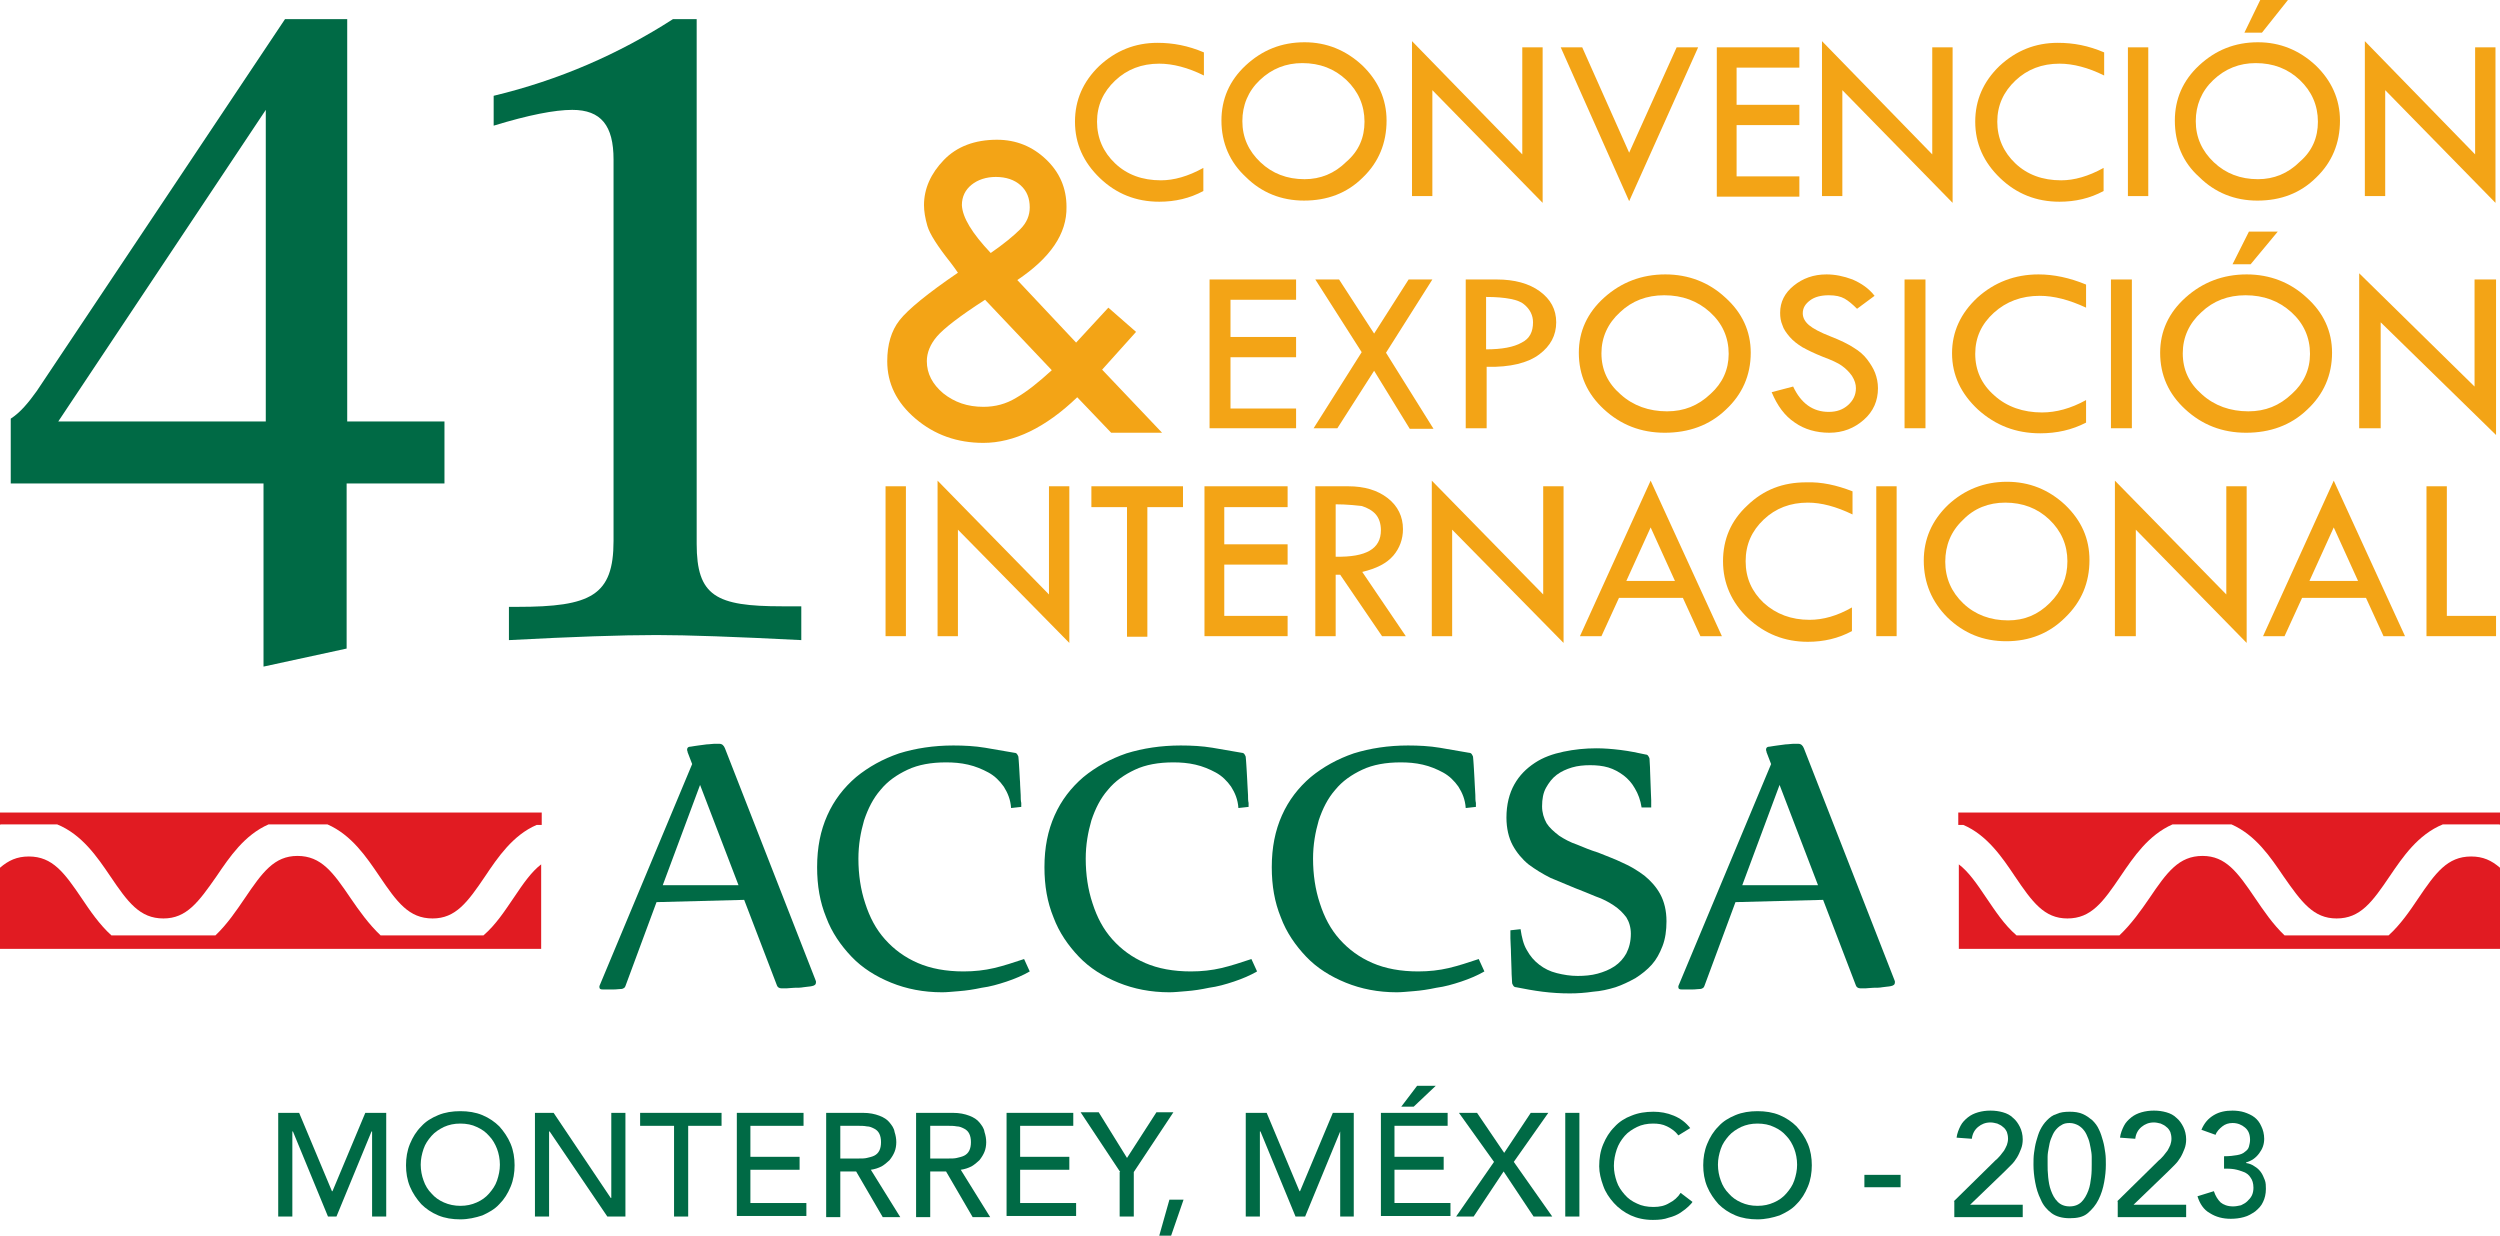 <svg width="182" height="90" viewBox="0 0 182 90" fill="none" xmlns="http://www.w3.org/2000/svg">
<path d="M74.06 20.387L78.341 24.941L80.688 22.398L82.705 24.161L80.235 26.91L84.599 31.504H80.894L78.423 28.92C76.118 31.135 73.813 32.242 71.59 32.242C69.696 32.242 68.049 31.668 66.65 30.479C65.25 29.289 64.591 27.894 64.591 26.294C64.591 25.105 64.879 24.079 65.497 23.3C66.115 22.52 67.514 21.372 69.737 19.854C69.531 19.567 69.367 19.321 69.202 19.116C68.255 17.926 67.679 17.024 67.514 16.449C67.35 15.875 67.267 15.383 67.267 14.932C67.267 13.742 67.761 12.634 68.708 11.65C69.655 10.665 70.972 10.173 72.578 10.173C73.977 10.173 75.171 10.665 76.159 11.609C77.147 12.552 77.641 13.701 77.641 15.055C77.682 17.024 76.447 18.788 74.06 20.387ZM76.571 26.951L71.713 21.823C69.861 23.013 68.708 23.915 68.214 24.489C67.72 25.064 67.473 25.679 67.473 26.294C67.473 27.197 67.885 27.976 68.667 28.633C69.49 29.289 70.437 29.617 71.59 29.617C72.454 29.617 73.236 29.412 73.977 28.961C74.76 28.51 75.583 27.853 76.571 26.951ZM72.125 18.418C73.072 17.762 73.772 17.188 74.266 16.696C74.76 16.203 74.965 15.67 74.965 15.096C74.965 14.439 74.76 13.906 74.307 13.496C73.854 13.086 73.236 12.881 72.495 12.881C71.796 12.881 71.178 13.086 70.725 13.455C70.272 13.824 70.025 14.316 70.025 14.932C70.067 15.834 70.766 16.983 72.125 18.418Z" fill="#F3A416"/>
<path d="M88.056 20.346H94.355V21.823H89.58V24.531H94.355V26.007H89.58V29.74H94.355V31.176H88.056V20.346Z" fill="#F3A416"/>
<path d="M95.755 20.346H97.484L100.036 24.284L102.547 20.346H104.276L100.901 25.679L104.359 31.217H102.63L100.036 26.992L97.36 31.176H95.631L99.13 25.638L95.755 20.346Z" fill="#F3A416"/>
<path d="M106.664 20.346H108.969C110.246 20.346 111.316 20.634 112.098 21.208C112.88 21.782 113.292 22.52 113.292 23.464C113.292 24.407 112.88 25.187 112.057 25.802C111.234 26.418 109.957 26.746 108.228 26.705V31.176H106.705V20.346H106.664ZM108.187 21.618V25.433C109.34 25.433 110.204 25.269 110.781 24.941C111.357 24.654 111.604 24.161 111.604 23.464C111.604 22.972 111.398 22.52 110.945 22.151C110.575 21.823 109.628 21.618 108.187 21.618Z" fill="#F3A416"/>
<path d="M114.939 25.679C114.939 24.12 115.556 22.767 116.791 21.659C118.026 20.552 119.508 19.977 121.237 19.977C122.925 19.977 124.407 20.552 125.601 21.659C126.836 22.767 127.454 24.12 127.454 25.679C127.454 27.32 126.836 28.715 125.642 29.822C124.448 30.971 122.925 31.504 121.196 31.504C119.467 31.504 117.985 30.93 116.75 29.781C115.556 28.674 114.939 27.32 114.939 25.679ZM125.848 25.761C125.848 24.572 125.395 23.546 124.489 22.726C123.584 21.905 122.472 21.495 121.155 21.495C119.879 21.495 118.808 21.905 117.944 22.726C117.038 23.546 116.585 24.572 116.585 25.72C116.585 26.91 117.038 27.894 117.985 28.715C118.891 29.535 120.043 29.945 121.361 29.945C122.596 29.945 123.625 29.535 124.531 28.674C125.395 27.894 125.848 26.91 125.848 25.761Z" fill="#F3A416"/>
<path d="M136.469 21.536L135.193 22.48C134.864 22.151 134.575 21.905 134.287 21.741C133.999 21.577 133.629 21.495 133.135 21.495C132.558 21.495 132.105 21.618 131.776 21.864C131.447 22.11 131.241 22.397 131.241 22.808C131.241 23.136 131.406 23.423 131.694 23.669C131.982 23.915 132.517 24.202 133.258 24.489C133.999 24.777 134.575 25.064 134.946 25.31C135.358 25.556 135.687 25.843 135.934 26.171C136.181 26.5 136.387 26.828 136.51 27.156C136.634 27.484 136.716 27.853 136.716 28.263C136.716 29.166 136.387 29.945 135.687 30.561C134.987 31.176 134.164 31.504 133.176 31.504C132.229 31.504 131.364 31.258 130.665 30.766C129.924 30.273 129.388 29.535 128.977 28.551L130.541 28.14C131.117 29.371 131.982 29.986 133.135 29.986C133.711 29.986 134.164 29.822 134.534 29.494C134.905 29.166 135.111 28.756 135.111 28.263C135.111 27.976 135.028 27.689 134.822 27.361C134.617 27.074 134.37 26.828 134.081 26.623C133.793 26.418 133.34 26.212 132.682 25.966C132.064 25.72 131.57 25.474 131.2 25.269C130.87 25.064 130.541 24.818 130.294 24.53C130.047 24.243 129.841 23.956 129.759 23.669C129.635 23.382 129.594 23.095 129.594 22.767C129.594 21.987 129.924 21.331 130.582 20.798C131.241 20.264 132.023 19.977 132.97 19.977C133.587 19.977 134.205 20.1 134.864 20.346C135.522 20.634 136.057 21.003 136.469 21.536Z" fill="#F3A416"/>
<path d="M138.651 20.346H140.174V31.176H138.651V20.346Z" fill="#F3A416"/>
<path d="M151.866 20.716V22.397C150.631 21.823 149.519 21.536 148.49 21.536C147.173 21.536 146.061 21.946 145.155 22.767C144.25 23.587 143.797 24.572 143.797 25.761C143.797 26.951 144.25 27.976 145.197 28.797C146.102 29.617 147.296 30.027 148.655 30.027C149.684 30.027 150.754 29.74 151.866 29.125V30.766C150.836 31.299 149.725 31.545 148.531 31.545C146.761 31.545 145.279 30.971 144.003 29.822C142.768 28.674 142.109 27.32 142.109 25.72C142.109 24.161 142.727 22.808 143.962 21.659C145.197 20.552 146.679 19.977 148.408 19.977C149.519 19.977 150.672 20.223 151.866 20.716Z" fill="#F3A416"/>
<path d="M153.677 20.346H155.2V31.176H153.677V20.346Z" fill="#F3A416"/>
<path d="M157.259 25.679C157.259 24.12 157.876 22.767 159.111 21.659C160.346 20.552 161.828 19.977 163.557 19.977C165.245 19.977 166.727 20.552 167.921 21.659C169.156 22.767 169.773 24.12 169.773 25.679C169.773 27.32 169.156 28.715 167.962 29.822C166.768 30.971 165.245 31.504 163.516 31.504C161.787 31.504 160.305 30.93 159.07 29.781C157.876 28.674 157.259 27.32 157.259 25.679ZM168.168 25.761C168.168 24.572 167.715 23.546 166.809 22.726C165.904 21.905 164.792 21.495 163.475 21.495C162.199 21.495 161.128 21.905 160.264 22.726C159.358 23.546 158.905 24.572 158.905 25.72C158.905 26.91 159.358 27.894 160.305 28.715C161.211 29.535 162.363 29.945 163.681 29.945C164.916 29.945 165.945 29.535 166.85 28.674C167.715 27.894 168.168 26.91 168.168 25.761ZM162.528 19.239L163.722 16.86H165.821L163.845 19.239H162.528Z" fill="#F3A416"/>
<path d="M171.749 19.895L180.147 28.14V20.346H181.712V31.668L173.314 23.464V31.176H171.749V19.895Z" fill="#F3A416"/>
<path d="M0.041 60.014H4.158C5.969 60.752 7.081 62.393 8.028 63.788C9.304 65.675 10.168 66.864 11.897 66.864C13.585 66.864 14.45 65.675 15.767 63.788C16.714 62.393 17.784 60.793 19.554 60.014H23.836C25.606 60.793 26.676 62.393 27.623 63.788C28.899 65.675 29.764 66.864 31.493 66.864C33.181 66.864 34.045 65.675 35.321 63.788C36.227 62.434 37.339 60.793 39.068 60.055H39.438V59.152H0V60.055L0.041 60.014Z" fill="#E11B22"/>
<path d="M0.494 69.079H39.397V68.218V68.095V62.926C38.697 63.459 38.121 64.28 37.38 65.387C36.762 66.29 36.104 67.315 35.198 68.095H27.706C26.841 67.274 26.141 66.29 25.524 65.387C24.247 63.5 23.383 62.311 21.654 62.311C19.966 62.311 19.102 63.5 17.825 65.387C17.208 66.29 16.549 67.274 15.685 68.095H8.11C7.245 67.315 6.546 66.29 5.969 65.428C4.693 63.541 3.829 62.352 2.1 62.352C1.235 62.352 0.618 62.639 0 63.172V69.079H0.494Z" fill="#E11B22"/>
<path d="M181.959 60.014H177.842C176.031 60.752 174.919 62.393 173.972 63.788C172.696 65.675 171.832 66.864 170.103 66.864C168.415 66.864 167.55 65.675 166.233 63.788C165.286 62.393 164.216 60.793 162.446 60.014H158.164C156.394 60.793 155.324 62.393 154.377 63.788C153.101 65.675 152.236 66.864 150.507 66.864C148.819 66.864 147.955 65.675 146.679 63.788C145.773 62.434 144.661 60.793 142.932 60.055H142.562V59.152H182V60.055L181.959 60.014Z" fill="#E11B22"/>
<path d="M181.506 69.079H142.603V68.218V68.095V62.926C143.303 63.459 143.879 64.28 144.62 65.387C145.238 66.29 145.896 67.315 146.802 68.095H154.294C155.159 67.274 155.859 66.29 156.476 65.387C157.753 63.5 158.617 62.311 160.346 62.311C162.034 62.311 162.898 63.5 164.175 65.387C164.792 66.29 165.451 67.274 166.315 68.095H173.89C174.755 67.315 175.454 66.29 176.031 65.428C177.307 63.541 178.171 62.352 179.9 62.352C180.765 62.352 181.382 62.639 182 63.172L182.041 69.079H181.506Z" fill="#E11B22"/>
<path d="M64.468 35.401H65.95V46.313H64.468V35.401Z" fill="#F3A416"/>
<path d="M68.255 34.991L76.365 43.277V35.401H77.847V46.805L69.737 38.56V46.313H68.255V34.991Z" fill="#F3A416"/>
<path d="M79.411 35.401H86.122V36.919H83.528V46.354H82.046V36.919H79.453V35.401H79.411Z" fill="#F3A416"/>
<path d="M87.686 35.401H93.738V36.919H89.127V39.626H93.738V41.103H89.127V44.836H93.738V46.313H87.686V35.401Z" fill="#F3A416"/>
<path d="M95.755 35.401H98.142C99.336 35.401 100.283 35.688 101.024 36.262C101.765 36.837 102.136 37.616 102.136 38.519C102.136 39.257 101.889 39.913 101.436 40.447C100.942 41.021 100.201 41.39 99.172 41.636L102.342 46.313H100.613L97.566 41.841H97.237V46.313H95.755V35.401ZM97.237 36.714V40.529C99.46 40.57 100.53 39.954 100.53 38.601C100.53 38.149 100.407 37.739 100.16 37.452C99.913 37.165 99.542 36.96 99.13 36.837C98.719 36.796 98.06 36.714 97.237 36.714Z" fill="#F3A416"/>
<path d="M104.235 34.991L112.345 43.277V35.401H113.827V46.805L105.717 38.56V46.313H104.235V34.991Z" fill="#F3A416"/>
<path d="M120.167 34.991L125.354 46.313H123.79L122.513 43.523H117.862L116.585 46.313H115.021L120.167 34.991ZM120.167 38.396L118.397 42.293H121.937L120.167 38.396Z" fill="#F3A416"/>
<path d="M134.864 35.77V37.452C133.67 36.878 132.599 36.591 131.611 36.591C130.335 36.591 129.265 37.001 128.4 37.821C127.536 38.642 127.083 39.626 127.083 40.857C127.083 42.087 127.536 43.072 128.4 43.892C129.306 44.713 130.418 45.123 131.735 45.123C132.723 45.123 133.752 44.836 134.822 44.221V45.944C133.834 46.477 132.764 46.723 131.611 46.723C129.924 46.723 128.483 46.149 127.248 45C126.054 43.851 125.436 42.457 125.436 40.857C125.436 39.257 126.013 37.903 127.207 36.796C128.4 35.647 129.8 35.114 131.488 35.114C132.599 35.073 133.711 35.319 134.864 35.77Z" fill="#F3A416"/>
<path d="M136.593 35.401H138.075V46.313H136.593V35.401Z" fill="#F3A416"/>
<path d="M140.051 40.816C140.051 39.257 140.627 37.903 141.821 36.755C143.015 35.647 144.456 35.073 146.102 35.073C147.749 35.073 149.149 35.647 150.342 36.755C151.536 37.903 152.113 39.216 152.113 40.775C152.113 42.416 151.536 43.81 150.342 44.959C149.19 46.108 147.749 46.682 146.061 46.682C144.373 46.682 142.974 46.108 141.78 44.959C140.627 43.81 140.051 42.416 140.051 40.816ZM150.507 40.857C150.507 39.667 150.054 38.642 149.19 37.821C148.325 37.001 147.255 36.591 145.979 36.591C144.785 36.591 143.715 37.001 142.891 37.862C142.027 38.683 141.615 39.708 141.615 40.898C141.615 42.087 142.068 43.113 142.932 43.933C143.797 44.754 144.908 45.164 146.185 45.164C147.378 45.164 148.366 44.754 149.231 43.892C150.095 43.031 150.507 42.046 150.507 40.857Z" fill="#F3A416"/>
<path d="M153.965 34.991L162.075 43.277V35.401H163.557V46.805L155.488 38.56V46.313H153.965V34.991Z" fill="#F3A416"/>
<path d="M169.897 34.991L175.084 46.313H173.52L172.243 43.523H167.592L166.315 46.313H164.751L169.897 34.991ZM169.897 38.396L168.127 42.293H171.667L169.897 38.396Z" fill="#F3A416"/>
<path d="M176.648 35.401H178.13V44.836H181.712V46.313H176.648V35.401Z" fill="#F3A416"/>
<path d="M87.645 3.815V5.497C86.492 4.922 85.381 4.635 84.393 4.635C83.117 4.635 82.046 5.046 81.182 5.866C80.317 6.686 79.864 7.671 79.864 8.86C79.864 10.05 80.317 11.076 81.182 11.896C82.046 12.716 83.158 13.127 84.516 13.127C85.463 13.127 86.492 12.839 87.604 12.224V13.906C86.616 14.439 85.545 14.685 84.393 14.685C82.705 14.685 81.264 14.111 80.07 12.963C78.876 11.814 78.259 10.46 78.259 8.86C78.259 7.302 78.835 5.948 80.029 4.799C81.223 3.692 82.623 3.118 84.269 3.118C85.381 3.118 86.492 3.323 87.645 3.815Z" fill="#F3A416"/>
<path d="M88.921 8.778C88.921 7.22 89.497 5.866 90.691 4.758C91.885 3.651 93.285 3.077 94.973 3.077C96.578 3.077 97.978 3.651 99.172 4.758C100.324 5.866 100.942 7.22 100.942 8.778C100.942 10.419 100.366 11.814 99.213 12.922C98.06 14.07 96.619 14.603 94.931 14.603C93.285 14.603 91.844 14.029 90.691 12.88C89.539 11.814 88.921 10.419 88.921 8.778ZM99.336 8.86C99.336 7.671 98.883 6.645 98.019 5.825C97.154 5.005 96.084 4.594 94.808 4.594C93.614 4.594 92.585 5.005 91.72 5.825C90.856 6.645 90.444 7.671 90.444 8.819C90.444 10.009 90.897 10.994 91.762 11.814C92.626 12.634 93.696 13.045 94.973 13.045C96.125 13.045 97.154 12.634 98.019 11.773C98.925 10.994 99.336 10.009 99.336 8.86Z" fill="#F3A416"/>
<path d="M102.794 2.995L110.822 11.24V3.446H112.304V14.768L104.276 6.563V14.275H102.794V2.995Z" fill="#F3A416"/>
<path d="M113.621 3.446H115.186L118.603 11.117L122.061 3.446H123.625L118.603 14.645L113.621 3.446Z" fill="#F3A416"/>
<path d="M124.983 3.446H130.994V4.923H126.424V7.63H130.994V9.107H126.424V12.84H130.994V14.316H124.983V3.446Z" fill="#F3A416"/>
<path d="M132.641 2.995L140.668 11.24V3.446H142.15V14.768L134.123 6.563V14.275H132.641V2.995Z" fill="#F3A416"/>
<path d="M153.183 3.815V5.497C152.03 4.922 150.919 4.635 149.931 4.635C148.655 4.635 147.584 5.046 146.72 5.866C145.855 6.686 145.402 7.671 145.402 8.86C145.402 10.05 145.855 11.076 146.72 11.896C147.584 12.716 148.696 13.127 150.054 13.127C151.001 13.127 152.03 12.839 153.142 12.224V13.906C152.154 14.439 151.083 14.685 149.931 14.685C148.243 14.685 146.802 14.111 145.608 12.963C144.414 11.814 143.797 10.46 143.797 8.86C143.797 7.302 144.373 5.948 145.567 4.799C146.761 3.692 148.161 3.118 149.807 3.118C150.96 3.118 152.03 3.323 153.183 3.815Z" fill="#F3A416"/>
<path d="M154.912 3.446H156.394V14.275H154.912V3.446Z" fill="#F3A416"/>
<path d="M158.329 8.778C158.329 7.22 158.905 5.866 160.099 4.758C161.293 3.651 162.693 3.077 164.38 3.077C165.986 3.077 167.386 3.651 168.579 4.758C169.732 5.866 170.35 7.22 170.35 8.778C170.35 10.419 169.773 11.814 168.621 12.922C167.468 14.07 166.027 14.604 164.339 14.604C162.693 14.604 161.252 14.029 160.099 12.881C158.905 11.814 158.329 10.419 158.329 8.778ZM168.744 8.861C168.744 7.671 168.291 6.645 167.427 5.825C166.562 5.005 165.492 4.594 164.216 4.594C163.022 4.594 161.993 5.005 161.128 5.825C160.264 6.645 159.852 7.671 159.852 8.82C159.852 10.009 160.305 10.994 161.169 11.814C162.034 12.634 163.104 13.045 164.38 13.045C165.533 13.045 166.562 12.634 167.427 11.773C168.332 10.994 168.744 10.009 168.744 8.861ZM163.392 2.379L164.545 0H166.562L164.669 2.379H163.392Z" fill="#F3A416"/>
<path d="M172.161 2.995L180.189 11.24V3.446H181.671V14.768L173.643 6.563V14.275H172.161V2.995Z" fill="#F3A416"/>
<path d="M47.795 65.675L45.531 71.787C45.49 71.91 45.407 71.951 45.284 71.992C45.119 71.992 44.913 72.033 44.666 72.033C44.419 72.033 44.172 72.033 43.884 72.033C43.719 72.033 43.637 71.992 43.637 71.869C43.637 71.828 43.637 71.828 43.637 71.787L50.389 55.624L50.059 54.763C50.059 54.681 50.018 54.64 50.018 54.599C50.018 54.435 50.1 54.353 50.306 54.353C50.471 54.312 50.636 54.312 50.841 54.271C51.047 54.23 51.253 54.23 51.459 54.189C51.665 54.189 51.829 54.148 51.994 54.148C52.159 54.148 52.282 54.148 52.365 54.148C52.571 54.148 52.694 54.271 52.776 54.476L59.363 71.335C59.404 71.418 59.404 71.459 59.404 71.5C59.404 71.664 59.322 71.746 59.116 71.787C58.951 71.828 58.745 71.828 58.498 71.869C58.293 71.91 58.046 71.91 57.84 71.91C57.634 71.91 57.428 71.951 57.264 71.951C57.099 71.951 56.975 71.951 56.893 71.951C56.728 71.951 56.605 71.869 56.564 71.746L54.176 65.51L47.795 65.675ZM48.248 64.444H53.764L50.965 57.142L48.248 64.444Z" fill="#006A45"/>
<path d="M74.965 70.72C74.471 71.007 73.895 71.253 73.278 71.459C72.66 71.664 72.084 71.828 71.466 71.91C70.89 72.033 70.355 72.115 69.82 72.156C69.326 72.197 68.914 72.238 68.585 72.238C67.226 72.238 65.991 71.992 64.879 71.541C63.768 71.089 62.78 70.474 61.998 69.654C61.216 68.833 60.557 67.89 60.145 66.782C59.692 65.675 59.486 64.485 59.486 63.131C59.486 61.696 59.733 60.465 60.228 59.357C60.722 58.25 61.421 57.347 62.327 56.568C63.233 55.83 64.262 55.255 65.456 54.845C66.65 54.476 67.967 54.271 69.408 54.271C70.19 54.271 70.972 54.312 71.713 54.435C72.454 54.558 73.154 54.681 73.854 54.804C73.936 54.804 74.019 54.845 74.06 54.927C74.101 55.009 74.142 55.05 74.142 55.132C74.142 55.255 74.183 55.46 74.183 55.666C74.183 55.871 74.224 56.117 74.224 56.363C74.224 56.609 74.266 56.855 74.266 57.142C74.266 57.388 74.307 57.635 74.307 57.881C74.307 58.086 74.307 58.291 74.348 58.455C74.348 58.619 74.348 58.701 74.348 58.742L73.607 58.824C73.566 58.209 73.36 57.717 73.072 57.265C72.784 56.855 72.413 56.486 71.96 56.24C71.507 55.994 71.013 55.788 70.478 55.666C69.943 55.542 69.408 55.501 68.873 55.501C67.802 55.501 66.856 55.666 66.073 56.035C65.291 56.404 64.632 56.855 64.097 57.511C63.562 58.127 63.192 58.865 62.903 59.727C62.656 60.588 62.492 61.49 62.492 62.516C62.492 63.665 62.656 64.772 62.986 65.757C63.315 66.782 63.768 67.644 64.427 68.382C65.085 69.12 65.868 69.695 66.814 70.105C67.761 70.515 68.873 70.72 70.149 70.72C70.931 70.72 71.672 70.638 72.372 70.474C73.072 70.31 73.813 70.064 74.554 69.818L74.965 70.72Z" fill="#006A45"/>
<path d="M91.515 70.72C91.021 71.007 90.444 71.253 89.827 71.459C89.209 71.664 88.633 71.828 88.015 71.91C87.439 72.033 86.904 72.115 86.369 72.156C85.875 72.197 85.463 72.238 85.134 72.238C83.775 72.238 82.54 71.992 81.429 71.541C80.317 71.089 79.329 70.474 78.547 69.654C77.765 68.833 77.106 67.89 76.694 66.782C76.242 65.675 76.036 64.485 76.036 63.131C76.036 61.696 76.283 60.465 76.777 59.357C77.271 58.25 77.971 57.347 78.876 56.568C79.782 55.83 80.811 55.255 82.005 54.845C83.199 54.476 84.516 54.271 85.957 54.271C86.739 54.271 87.521 54.312 88.262 54.435C89.003 54.558 89.703 54.681 90.403 54.804C90.485 54.804 90.568 54.845 90.609 54.927C90.65 55.009 90.691 55.05 90.691 55.132C90.691 55.255 90.732 55.46 90.732 55.666C90.732 55.871 90.774 56.117 90.774 56.363C90.774 56.609 90.815 56.855 90.815 57.142C90.815 57.388 90.856 57.635 90.856 57.881C90.856 58.086 90.856 58.291 90.897 58.455C90.897 58.619 90.897 58.701 90.897 58.742L90.156 58.824C90.115 58.209 89.909 57.717 89.621 57.265C89.333 56.855 88.962 56.486 88.509 56.24C88.056 55.994 87.562 55.788 87.027 55.666C86.492 55.542 85.957 55.501 85.422 55.501C84.352 55.501 83.405 55.666 82.623 56.035C81.84 56.404 81.182 56.855 80.647 57.511C80.111 58.127 79.741 58.865 79.453 59.727C79.206 60.588 79.041 61.49 79.041 62.516C79.041 63.665 79.206 64.772 79.535 65.757C79.864 66.782 80.317 67.644 80.976 68.382C81.635 69.12 82.417 69.695 83.364 70.105C84.31 70.515 85.422 70.72 86.698 70.72C87.48 70.72 88.221 70.638 88.921 70.474C89.621 70.31 90.362 70.064 91.103 69.818L91.515 70.72Z" fill="#006A45"/>
<path d="M108.064 70.72C107.57 71.007 106.993 71.253 106.376 71.459C105.758 71.664 105.182 71.828 104.565 71.91C103.988 72.033 103.453 72.115 102.918 72.156C102.424 72.197 102.012 72.238 101.683 72.238C100.324 72.238 99.089 71.992 97.978 71.541C96.866 71.089 95.878 70.474 95.096 69.654C94.314 68.833 93.655 67.89 93.244 66.782C92.791 65.675 92.585 64.485 92.585 63.131C92.585 61.696 92.832 60.465 93.326 59.357C93.82 58.25 94.52 57.347 95.425 56.568C96.331 55.83 97.36 55.255 98.554 54.845C99.748 54.476 101.065 54.271 102.506 54.271C103.288 54.271 104.071 54.312 104.812 54.435C105.553 54.558 106.252 54.681 106.952 54.804C107.035 54.804 107.117 54.845 107.158 54.927C107.199 55.009 107.24 55.05 107.24 55.132C107.24 55.255 107.282 55.46 107.282 55.666C107.282 55.871 107.323 56.117 107.323 56.363C107.323 56.609 107.364 56.855 107.364 57.142C107.364 57.388 107.405 57.635 107.405 57.881C107.405 58.086 107.405 58.291 107.446 58.455C107.446 58.619 107.446 58.701 107.446 58.742L106.705 58.824C106.664 58.209 106.458 57.717 106.17 57.265C105.882 56.855 105.511 56.486 105.059 56.24C104.606 55.994 104.112 55.788 103.577 55.666C103.041 55.542 102.506 55.501 101.971 55.501C100.901 55.501 99.954 55.666 99.172 56.035C98.389 56.404 97.731 56.855 97.196 57.511C96.66 58.127 96.29 58.865 96.002 59.727C95.755 60.588 95.59 61.49 95.59 62.516C95.59 63.665 95.755 64.772 96.084 65.757C96.413 66.782 96.866 67.644 97.525 68.382C98.184 69.12 98.966 69.695 99.913 70.105C100.86 70.515 101.971 70.72 103.247 70.72C104.029 70.72 104.77 70.638 105.47 70.474C106.17 70.31 106.911 70.064 107.652 69.818L108.064 70.72Z" fill="#006A45"/>
<path d="M119.508 58.783C119.426 58.25 119.261 57.798 119.014 57.388C118.808 57.019 118.52 56.691 118.191 56.445C117.862 56.199 117.491 55.994 117.079 55.87C116.668 55.748 116.215 55.706 115.762 55.706C115.309 55.706 114.856 55.748 114.445 55.87C114.033 55.994 113.663 56.158 113.333 56.404C113.004 56.65 112.757 56.978 112.551 57.347C112.345 57.717 112.263 58.168 112.263 58.701C112.263 59.152 112.386 59.562 112.592 59.932C112.798 60.26 113.127 60.547 113.498 60.834C113.868 61.08 114.321 61.326 114.815 61.49C115.309 61.696 115.803 61.901 116.338 62.065C116.915 62.311 117.532 62.516 118.109 62.803C118.685 63.049 119.22 63.377 119.714 63.747C120.167 64.116 120.579 64.567 120.867 65.1C121.155 65.633 121.32 66.29 121.32 67.069C121.32 67.726 121.237 68.341 121.031 68.874C120.826 69.407 120.579 69.859 120.249 70.228C119.92 70.597 119.508 70.925 119.055 71.212C118.603 71.459 118.109 71.705 117.615 71.869C117.079 72.033 116.544 72.156 115.968 72.197C115.392 72.279 114.856 72.32 114.28 72.32C113.621 72.32 112.963 72.279 112.304 72.197C111.645 72.115 110.987 71.992 110.369 71.869C110.287 71.869 110.204 71.828 110.163 71.746C110.122 71.664 110.081 71.623 110.081 71.541C110.081 71.335 110.04 71.048 110.04 70.638C110.04 70.228 109.999 69.818 109.999 69.407C109.999 68.997 109.957 68.628 109.957 68.3C109.957 67.972 109.957 67.767 109.957 67.726L110.698 67.644C110.781 68.218 110.904 68.751 111.151 69.161C111.398 69.613 111.686 69.941 112.057 70.228C112.428 70.515 112.839 70.72 113.333 70.843C113.827 70.966 114.321 71.048 114.856 71.048C115.35 71.048 115.844 71.007 116.297 70.884C116.75 70.761 117.162 70.597 117.532 70.351C117.903 70.105 118.191 69.777 118.397 69.407C118.603 68.997 118.726 68.546 118.726 67.972C118.726 67.52 118.603 67.11 118.397 66.782C118.15 66.454 117.862 66.167 117.491 65.921C117.121 65.675 116.668 65.428 116.174 65.264C115.68 65.059 115.186 64.854 114.651 64.649C114.074 64.403 113.457 64.157 112.88 63.911C112.304 63.623 111.769 63.295 111.275 62.926C110.822 62.557 110.41 62.065 110.122 61.531C109.834 60.998 109.669 60.301 109.669 59.521C109.669 58.578 109.875 57.758 110.246 57.101C110.616 56.445 111.11 55.953 111.728 55.542C112.345 55.132 113.045 54.886 113.827 54.722C114.609 54.558 115.392 54.476 116.215 54.476C116.75 54.476 117.326 54.517 117.985 54.599C118.644 54.681 119.22 54.804 119.796 54.927C119.879 54.927 119.961 54.968 120.002 55.05C120.043 55.132 120.085 55.173 120.085 55.255C120.085 55.46 120.126 55.748 120.126 56.117C120.126 56.486 120.167 56.855 120.167 57.224C120.167 57.593 120.208 57.963 120.208 58.25C120.208 58.537 120.208 58.742 120.208 58.783H119.508Z" fill="#006A45"/>
<path d="M126.342 65.675L124.078 71.787C124.037 71.91 123.954 71.951 123.831 71.992C123.666 71.992 123.46 72.033 123.213 72.033C122.966 72.033 122.719 72.033 122.431 72.033C122.266 72.033 122.184 71.992 122.184 71.869C122.184 71.828 122.184 71.828 122.184 71.787L128.936 55.624L128.606 54.763C128.606 54.681 128.565 54.64 128.565 54.599C128.565 54.435 128.647 54.353 128.853 54.353C129.018 54.312 129.183 54.312 129.388 54.271C129.594 54.23 129.8 54.23 130.006 54.189C130.212 54.189 130.376 54.148 130.541 54.148C130.706 54.148 130.829 54.148 130.912 54.148C131.117 54.148 131.241 54.271 131.323 54.476L137.91 71.335C137.951 71.418 137.951 71.459 137.951 71.5C137.951 71.664 137.869 71.746 137.663 71.787C137.498 71.828 137.292 71.828 137.045 71.869C136.84 71.91 136.593 71.91 136.387 71.91C136.181 71.91 135.975 71.951 135.81 71.951C135.646 71.951 135.522 71.951 135.44 71.951C135.275 71.951 135.152 71.869 135.111 71.746L132.723 65.51L126.342 65.675ZM126.836 64.444H132.352L129.553 57.142L126.836 64.444Z" fill="#006A45"/>
<path d="M32.357 30.684V35.196H25.235V47.215L19.184 48.528V35.196H0.782V30.479C1.482 30.027 2.058 29.33 2.676 28.468L20.748 1.395H25.277V30.684H32.357ZM4.24 30.684H19.349V7.999L4.24 30.684Z" fill="#006A45"/>
<path d="M37.05 44.179H37.668C43.02 44.179 44.666 43.359 44.666 39.38V11.609C44.666 9.148 43.761 7.999 41.661 7.999C40.385 7.999 38.491 8.368 35.939 9.148V6.974C40.714 5.825 45.037 3.938 48.989 1.395H50.718V39.585C50.718 43.4 52.118 44.139 56.934 44.139H58.334V46.6C53.517 46.354 50.018 46.231 47.795 46.231C45.243 46.231 41.702 46.354 37.05 46.6V44.179Z" fill="#006A45"/>
<path d="M20.254 81.016H21.777L24.165 86.718H24.206L26.594 81.016H28.117V88.564H27.088V82.37H27.047L24.494 88.564H23.877L21.325 82.37H21.283V88.564H20.254V81.016Z" fill="#006A45"/>
<path d="M33.51 88.769C32.934 88.769 32.398 88.687 31.904 88.482C31.41 88.277 30.999 87.99 30.669 87.662C30.34 87.293 30.052 86.882 29.846 86.39C29.64 85.898 29.558 85.365 29.558 84.831C29.558 84.298 29.64 83.765 29.846 83.272C30.052 82.78 30.299 82.37 30.669 82.001C30.999 81.632 31.41 81.386 31.904 81.18C32.398 80.975 32.934 80.893 33.51 80.893C34.086 80.893 34.622 80.975 35.116 81.18C35.61 81.386 36.021 81.673 36.351 82.001C36.68 82.37 36.968 82.78 37.174 83.272C37.38 83.765 37.462 84.298 37.462 84.831C37.462 85.365 37.38 85.898 37.174 86.39C36.968 86.882 36.721 87.293 36.351 87.662C36.021 88.031 35.568 88.277 35.116 88.482C34.622 88.646 34.086 88.769 33.51 88.769ZM33.51 87.785C33.963 87.785 34.333 87.703 34.704 87.539C35.074 87.375 35.363 87.169 35.61 86.882C35.857 86.595 36.062 86.308 36.186 85.939C36.309 85.57 36.392 85.201 36.392 84.79C36.392 84.38 36.309 83.97 36.186 83.642C36.062 83.314 35.857 82.944 35.61 82.698C35.363 82.411 35.074 82.206 34.704 82.042C34.375 81.878 33.963 81.796 33.51 81.796C33.057 81.796 32.687 81.878 32.316 82.042C31.987 82.206 31.657 82.411 31.41 82.698C31.163 82.985 30.958 83.272 30.834 83.642C30.711 84.011 30.628 84.38 30.628 84.79C30.628 85.201 30.711 85.611 30.834 85.939C30.958 86.308 31.163 86.636 31.41 86.882C31.657 87.169 31.946 87.375 32.316 87.539C32.687 87.703 33.098 87.785 33.51 87.785Z" fill="#006A45"/>
<path d="M38.944 81.016H40.303L44.461 87.21H44.502V81.016H45.531V88.564H44.214L40.014 82.37H39.973V88.564H38.944V81.016Z" fill="#006A45"/>
<path d="M49.03 81.96H46.601V81.016H52.529V81.96H50.1V88.564H49.071V81.96H49.03Z" fill="#006A45"/>
<path d="M53.6 81.016H58.498V81.96H54.629V84.216H58.21V85.159H54.629V87.58H58.704V88.523H53.641V81.016H53.6Z" fill="#006A45"/>
<path d="M60.145 81.016H62.821C63.315 81.016 63.686 81.098 64.015 81.222C64.344 81.344 64.591 81.509 64.756 81.714C64.921 81.919 65.085 82.124 65.126 82.411C65.209 82.657 65.25 82.903 65.25 83.149C65.25 83.396 65.209 83.642 65.126 83.847C65.044 84.052 64.921 84.257 64.756 84.462C64.591 84.626 64.385 84.79 64.18 84.913C63.933 85.036 63.686 85.118 63.397 85.159L65.538 88.605H64.262L62.327 85.282H61.174V88.605H60.145V81.016ZM61.174 84.339H62.533C62.739 84.339 62.945 84.339 63.109 84.298C63.274 84.257 63.48 84.216 63.644 84.134C63.809 84.052 63.933 83.929 64.015 83.765C64.097 83.601 64.138 83.396 64.138 83.149C64.138 82.903 64.097 82.698 64.015 82.534C63.933 82.37 63.809 82.247 63.644 82.165C63.48 82.083 63.315 82.001 63.109 82.001C62.903 81.96 62.698 81.96 62.533 81.96H61.174V84.339Z" fill="#006A45"/>
<path d="M66.691 81.016H69.367C69.861 81.016 70.231 81.098 70.561 81.222C70.89 81.344 71.137 81.509 71.302 81.714C71.466 81.919 71.631 82.124 71.672 82.411C71.754 82.657 71.796 82.903 71.796 83.149C71.796 83.396 71.754 83.642 71.672 83.847C71.59 84.052 71.466 84.257 71.302 84.462C71.137 84.626 70.931 84.79 70.725 84.913C70.478 85.036 70.231 85.118 69.943 85.159L72.084 88.605H70.808L68.873 85.282H67.72V88.605H66.691V81.016ZM67.72 84.339H69.079C69.284 84.339 69.49 84.339 69.655 84.298C69.82 84.257 70.025 84.216 70.19 84.134C70.355 84.052 70.478 83.929 70.561 83.765C70.643 83.601 70.684 83.396 70.684 83.149C70.684 82.903 70.643 82.698 70.561 82.534C70.478 82.37 70.355 82.247 70.19 82.165C70.025 82.083 69.861 82.001 69.655 82.001C69.449 81.96 69.243 81.96 69.079 81.96H67.72V84.339Z" fill="#006A45"/>
<path d="M73.236 81.016H78.135V81.96H74.266V84.216H77.847V85.159H74.266V87.58H78.341V88.523H73.278V81.016H73.236Z" fill="#006A45"/>
<path d="M81.552 85.324L78.67 80.975H79.988L82.046 84.298L84.187 80.975H85.422L82.54 85.324V88.564H81.511V85.324H81.552Z" fill="#006A45"/>
<path d="M85.257 89.959H84.393L85.134 87.334H86.163L85.257 89.959Z" fill="#006A45"/>
<path d="M90.691 81.016H92.214L94.602 86.718H94.643L97.031 81.016H98.554V88.564H97.566V82.37L95.014 88.564H94.314L91.762 82.37H91.72V88.564H90.691V81.016Z" fill="#006A45"/>
<path d="M100.489 81.016H105.388V81.96H101.518V84.216H105.1V85.159H101.518V87.58H105.594V88.523H100.53V81.016H100.489ZM103.165 79.047H104.523L102.918 80.565H102.012L103.165 79.047Z" fill="#006A45"/>
<path d="M108.764 84.585L106.211 81.016H107.529L109.505 83.929L111.439 81.016H112.716L110.204 84.585L113.004 88.564H111.645L109.463 85.282L107.282 88.564H106.005L108.764 84.585Z" fill="#006A45"/>
<path d="M113.951 81.016H114.98V88.564H113.951V81.016Z" fill="#006A45"/>
<path d="M122.184 82.657C121.978 82.37 121.69 82.165 121.361 82.001C121.031 81.837 120.702 81.796 120.332 81.796C119.92 81.796 119.508 81.878 119.179 82.042C118.85 82.206 118.52 82.411 118.273 82.698C118.026 82.985 117.82 83.314 117.697 83.683C117.573 84.052 117.491 84.462 117.491 84.872C117.491 85.282 117.573 85.652 117.697 86.021C117.82 86.39 118.026 86.677 118.273 86.964C118.52 87.252 118.808 87.457 119.179 87.621C119.508 87.785 119.92 87.867 120.373 87.867C120.826 87.867 121.196 87.785 121.525 87.58C121.855 87.416 122.143 87.169 122.349 86.841L123.213 87.498C123.172 87.58 123.049 87.703 122.925 87.826C122.802 87.949 122.596 88.113 122.349 88.277C122.102 88.441 121.814 88.564 121.484 88.646C121.155 88.769 120.784 88.81 120.332 88.81C119.714 88.81 119.179 88.687 118.726 88.482C118.273 88.277 117.82 87.949 117.491 87.58C117.162 87.21 116.874 86.8 116.709 86.308C116.544 85.857 116.421 85.365 116.421 84.913C116.421 84.339 116.503 83.806 116.709 83.314C116.915 82.821 117.162 82.411 117.532 82.042C117.862 81.673 118.314 81.386 118.767 81.222C119.261 81.016 119.796 80.934 120.373 80.934C120.867 80.934 121.361 81.016 121.855 81.222C122.349 81.427 122.719 81.714 123.049 82.124L122.184 82.657Z" fill="#006A45"/>
<path d="M127.948 88.769C127.371 88.769 126.836 88.687 126.342 88.482C125.848 88.277 125.436 87.99 125.107 87.662C124.778 87.293 124.489 86.882 124.284 86.39C124.078 85.898 123.995 85.365 123.995 84.831C123.995 84.298 124.078 83.765 124.284 83.272C124.489 82.78 124.736 82.37 125.107 82.001C125.436 81.632 125.848 81.386 126.342 81.18C126.836 80.975 127.371 80.893 127.948 80.893C128.524 80.893 129.059 80.975 129.553 81.18C130.047 81.386 130.459 81.673 130.788 82.001C131.117 82.37 131.406 82.78 131.611 83.272C131.817 83.765 131.9 84.298 131.9 84.831C131.9 85.365 131.817 85.898 131.611 86.39C131.406 86.882 131.159 87.293 130.788 87.662C130.459 88.031 130.006 88.277 129.553 88.482C129.059 88.646 128.524 88.769 127.948 88.769ZM127.948 87.785C128.4 87.785 128.771 87.703 129.141 87.539C129.512 87.375 129.8 87.169 130.047 86.882C130.294 86.595 130.5 86.308 130.623 85.939C130.747 85.57 130.829 85.201 130.829 84.79C130.829 84.38 130.747 83.97 130.623 83.642C130.5 83.314 130.294 82.944 130.047 82.698C129.8 82.411 129.512 82.206 129.141 82.042C128.812 81.878 128.4 81.796 127.948 81.796C127.495 81.796 127.124 81.878 126.754 82.042C126.424 82.206 126.095 82.411 125.848 82.698C125.601 82.985 125.395 83.272 125.272 83.642C125.148 84.011 125.066 84.38 125.066 84.79C125.066 85.201 125.148 85.611 125.272 85.939C125.395 86.308 125.601 86.636 125.848 86.882C126.095 87.169 126.383 87.375 126.754 87.539C127.124 87.703 127.495 87.785 127.948 87.785Z" fill="#006A45"/>
<path d="M138.363 86.431H135.728V85.529H138.363V86.431Z" fill="#006A45"/>
<path d="M142.233 87.457L145.279 84.462C145.402 84.38 145.485 84.257 145.608 84.134C145.691 84.011 145.814 83.888 145.896 83.765C145.979 83.642 146.02 83.519 146.102 83.355C146.143 83.231 146.185 83.067 146.185 82.903C146.185 82.698 146.143 82.534 146.102 82.411C146.02 82.247 145.938 82.124 145.814 82.042C145.691 81.919 145.567 81.878 145.402 81.796C145.238 81.755 145.073 81.714 144.908 81.714C144.538 81.714 144.25 81.837 144.003 82.042C143.756 82.247 143.591 82.534 143.55 82.903L142.438 82.821C142.48 82.493 142.603 82.206 142.727 81.96C142.85 81.714 143.056 81.509 143.262 81.344C143.468 81.18 143.715 81.057 144.003 80.975C144.291 80.893 144.579 80.852 144.908 80.852C145.238 80.852 145.526 80.893 145.814 80.975C146.102 81.057 146.349 81.18 146.555 81.386C146.761 81.55 146.926 81.796 147.049 82.042C147.173 82.288 147.255 82.616 147.255 82.944C147.255 83.191 147.214 83.437 147.131 83.642C147.049 83.847 146.967 84.052 146.843 84.257C146.72 84.462 146.596 84.626 146.432 84.79C146.267 84.954 146.102 85.118 145.938 85.283L143.426 87.703H147.255V88.605H142.274V87.457H142.233Z" fill="#006A45"/>
<path d="M148.037 84.79C148.037 84.503 148.037 84.216 148.078 83.929C148.119 83.642 148.161 83.355 148.243 83.067C148.325 82.78 148.408 82.493 148.531 82.247C148.655 82.001 148.819 81.755 149.025 81.55C149.231 81.344 149.437 81.18 149.725 81.098C149.972 80.975 150.301 80.934 150.672 80.934C151.042 80.934 151.33 80.975 151.619 81.098C151.907 81.222 152.113 81.386 152.318 81.55C152.524 81.755 152.689 81.96 152.812 82.247C152.936 82.493 153.018 82.78 153.101 83.067C153.183 83.355 153.224 83.642 153.265 83.929C153.306 84.216 153.306 84.503 153.306 84.79C153.306 85.201 153.265 85.611 153.183 86.062C153.101 86.513 152.977 86.923 152.771 87.334C152.565 87.744 152.318 88.031 151.989 88.318C151.66 88.605 151.207 88.687 150.672 88.687C150.137 88.687 149.684 88.564 149.354 88.318C149.025 88.072 148.737 87.744 148.572 87.334C148.366 86.923 148.243 86.513 148.161 86.062C148.078 85.611 148.037 85.201 148.037 84.79ZM149.066 84.79C149.066 85.036 149.066 85.324 149.107 85.693C149.149 86.062 149.19 86.349 149.313 86.677C149.437 87.005 149.56 87.252 149.807 87.498C150.013 87.703 150.301 87.826 150.672 87.826C151.042 87.826 151.33 87.703 151.536 87.498C151.742 87.293 151.907 87.005 152.03 86.677C152.154 86.349 152.195 86.021 152.236 85.693C152.277 85.365 152.277 85.036 152.277 84.79C152.277 84.626 152.277 84.421 152.277 84.216C152.277 84.011 152.236 83.765 152.195 83.56C152.154 83.355 152.113 83.108 152.03 82.903C151.948 82.698 151.866 82.493 151.742 82.329C151.619 82.165 151.495 82.042 151.289 81.919C151.125 81.837 150.919 81.755 150.672 81.755C150.425 81.755 150.219 81.796 150.054 81.919C149.89 82.001 149.725 82.165 149.601 82.329C149.478 82.493 149.396 82.698 149.313 82.903C149.231 83.108 149.19 83.314 149.149 83.56C149.107 83.765 149.066 84.011 149.066 84.216C149.066 84.421 149.066 84.626 149.066 84.79Z" fill="#006A45"/>
<path d="M154.13 87.457L157.176 84.462C157.3 84.38 157.382 84.257 157.506 84.134C157.588 84.011 157.711 83.888 157.794 83.765C157.876 83.642 157.917 83.519 158 83.355C158.041 83.231 158.082 83.067 158.082 82.903C158.082 82.698 158.041 82.534 158 82.411C157.917 82.247 157.835 82.124 157.711 82.042C157.588 81.919 157.464 81.878 157.3 81.796C157.135 81.755 156.97 81.714 156.806 81.714C156.435 81.714 156.147 81.837 155.9 82.042C155.653 82.247 155.488 82.534 155.447 82.903L154.336 82.821C154.377 82.493 154.5 82.206 154.624 81.96C154.747 81.714 154.953 81.509 155.159 81.344C155.365 81.18 155.612 81.057 155.9 80.975C156.188 80.893 156.476 80.852 156.806 80.852C157.135 80.852 157.423 80.893 157.711 80.975C158 81.057 158.247 81.18 158.452 81.386C158.658 81.55 158.823 81.796 158.946 82.042C159.07 82.288 159.152 82.616 159.152 82.944C159.152 83.191 159.111 83.437 159.029 83.642C158.946 83.847 158.864 84.052 158.741 84.257C158.617 84.462 158.494 84.626 158.329 84.79C158.164 84.954 158 85.118 157.835 85.283L155.324 87.703H159.152V88.605H154.171V87.457H154.13Z" fill="#006A45"/>
<path d="M161.169 86.718C161.293 87.088 161.458 87.334 161.663 87.539C161.869 87.703 162.157 87.826 162.569 87.826C162.775 87.826 162.94 87.785 163.145 87.744C163.31 87.662 163.475 87.58 163.598 87.457C163.722 87.334 163.845 87.21 163.928 87.046C164.01 86.882 164.051 86.677 164.051 86.472C164.051 86.144 163.969 85.898 163.845 85.734C163.722 85.529 163.557 85.406 163.351 85.324C163.145 85.242 162.898 85.159 162.651 85.118C162.404 85.078 162.157 85.077 161.91 85.077V84.175C162.322 84.175 162.61 84.134 162.857 84.093C163.104 84.052 163.31 83.97 163.434 83.847C163.557 83.765 163.681 83.642 163.722 83.478C163.763 83.314 163.804 83.15 163.804 82.985C163.804 82.575 163.681 82.288 163.434 82.083C163.187 81.878 162.898 81.755 162.528 81.755C162.24 81.755 161.993 81.837 161.787 82.001C161.581 82.165 161.375 82.37 161.293 82.616L160.264 82.247C160.47 81.755 160.758 81.427 161.169 81.18C161.581 80.934 162.034 80.852 162.528 80.852C162.816 80.852 163.145 80.893 163.392 80.975C163.639 81.057 163.928 81.18 164.133 81.344C164.339 81.509 164.504 81.714 164.627 82.001C164.751 82.247 164.833 82.575 164.833 82.903C164.833 83.314 164.71 83.642 164.463 83.97C164.216 84.298 163.928 84.503 163.516 84.626V84.667C163.763 84.708 163.969 84.79 164.133 84.913C164.339 85.036 164.463 85.159 164.586 85.324C164.71 85.488 164.792 85.693 164.874 85.898C164.957 86.103 164.957 86.349 164.957 86.554C164.957 86.923 164.874 87.252 164.751 87.498C164.627 87.785 164.422 87.99 164.175 88.195C163.928 88.359 163.681 88.523 163.351 88.605C163.063 88.687 162.734 88.728 162.404 88.728C161.828 88.728 161.334 88.605 160.881 88.318C160.428 88.072 160.14 87.621 159.976 87.088L161.169 86.718Z" fill="#006A45"/>
</svg>
